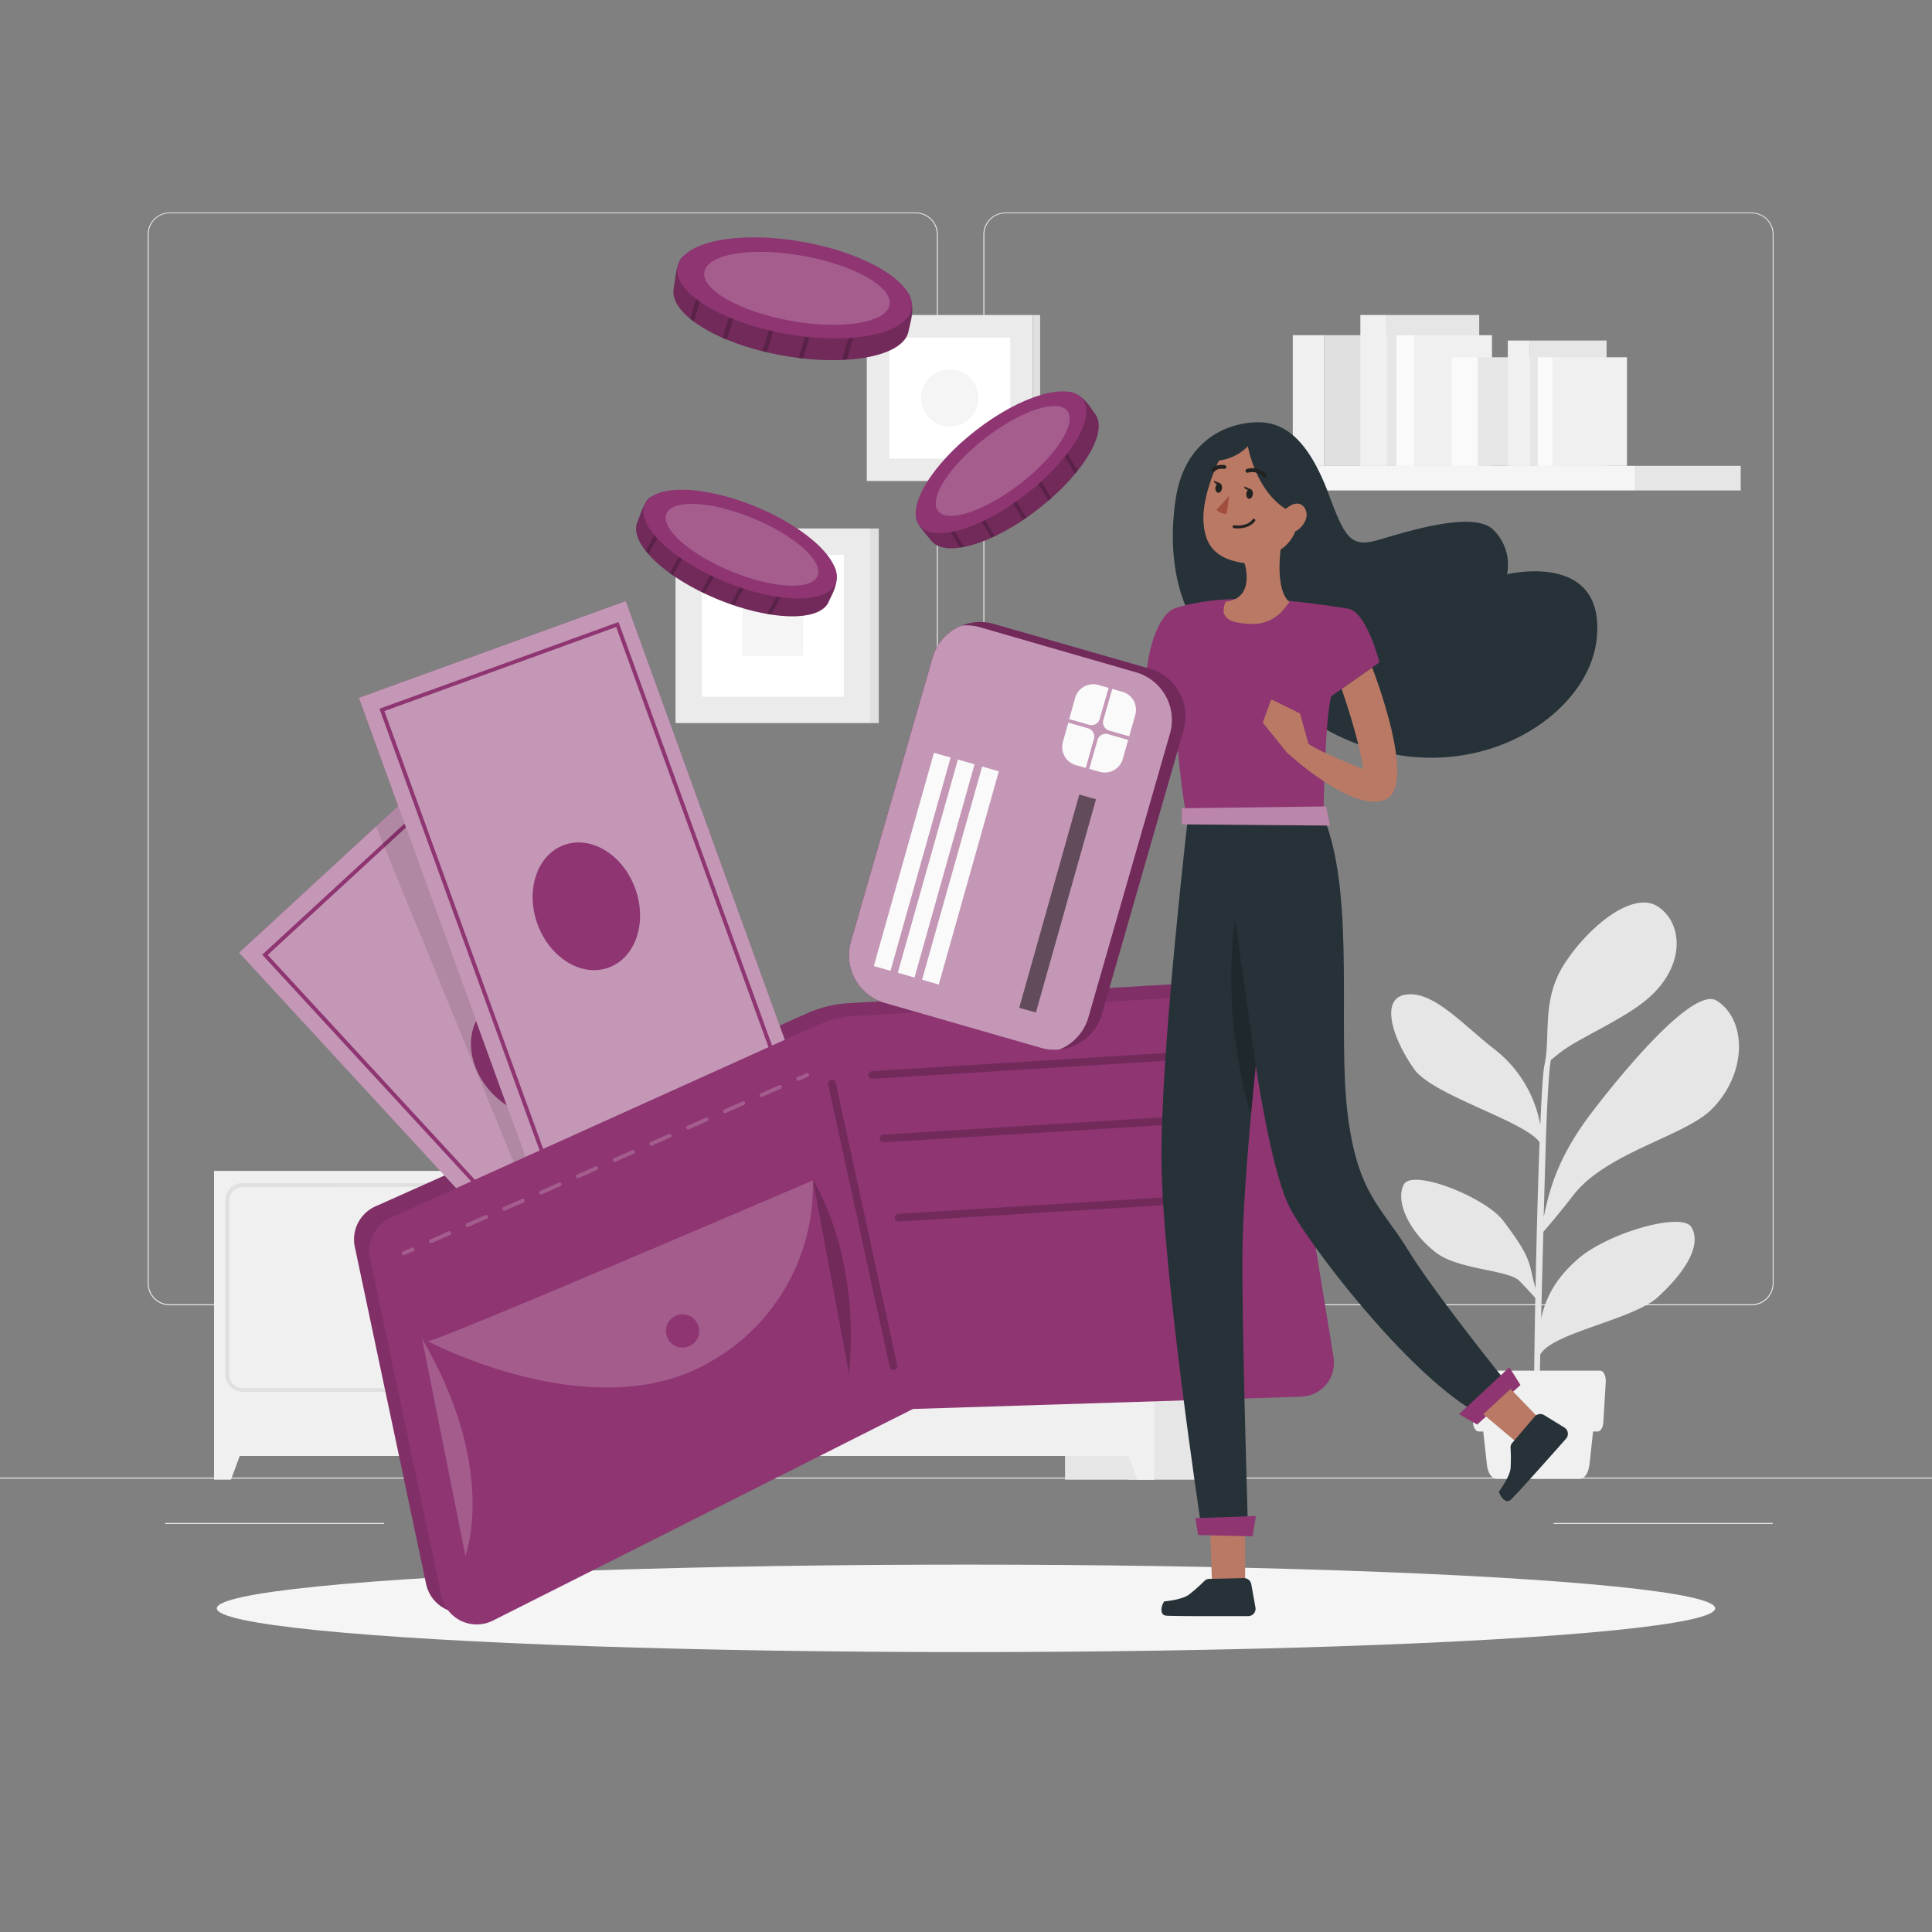 <svg viewBox="0 0 500 500" xmlns="http://www.w3.org/2000/svg"><rect x="0" y="0" width="500" height="500" fill="#808080" stroke="none"/><g id="freepik--background-complete--inject-2"><rect style="fill:#ebebeb" height="0.25" width="500" y="382.4"></rect><rect style="fill:#ebebeb" height="0.25" width="23.18" y="388.78" x="150.04"></rect><rect style="fill:#ebebeb" height="0.25" width="56.67" y="394.14" x="402.1"></rect><rect style="fill:#ebebeb" height="0.25" width="56.67" y="394.14" x="42.72"></rect><path style="fill:#ebebeb" d="M237,337.8H43.91a5.71,5.71,0,0,1-5.7-5.71V60.66A5.71,5.71,0,0,1,43.91,55H237a5.71,5.71,0,0,1,5.71,5.71h0V332.09A5.71,5.71,0,0,1,237,337.8ZM43.91,55.2a5.46,5.46,0,0,0-5.45,5.46V332.09a5.46,5.46,0,0,0,5.45,5.46H237a5.48,5.48,0,0,0,5.46-5.46V60.66A5.48,5.48,0,0,0,237,55.2Z"></path><path style="fill:#ebebeb" d="M453.31,337.8H260.21a5.73,5.73,0,0,1-5.71-5.71V60.66A5.72,5.72,0,0,1,260.21,55h193.1A5.71,5.71,0,0,1,459,60.66V332.09A5.7,5.7,0,0,1,453.31,337.8ZM260.21,55.2a5.48,5.48,0,0,0-5.46,5.46V332.09a5.48,5.48,0,0,0,5.46,5.46h193.1a5.48,5.48,0,0,0,5.46-5.46V60.66a5.48,5.48,0,0,0-5.46-5.46Z"></path><rect style="fill:#e6e6e6" height="79.91" width="23.09" y="303.03" x="291.98"></rect><rect style="fill:#e6e6e6" height="79.91" width="23.09" y="303.03" x="275.63"></rect><polygon style="fill:#f0f0f0" points="294.34 382.94 298.72 382.94 298.72 370.46 289.73 370.46 294.34 382.94"></polygon><rect style="fill:#e6e6e6" height="79.91" width="23.09" y="303.03" x="159.56"></rect><rect style="fill:#f0f0f0" height="73.77" width="119.9" y="303.03" x="178.83"></rect><path style="fill:#e0e0e0" d="M291.26,360.2h-47a4.59,4.59,0,0,1-4.57-4.57V310.72a4.57,4.57,0,0,1,4.57-4.56h46.95a4.57,4.57,0,0,1,4.57,4.56v44.91A4.59,4.59,0,0,1,291.26,360.2Zm-47-53a3.56,3.56,0,0,0-3.56,3.54v44.91a3.56,3.56,0,0,0,3.52,3.6h47a3.56,3.56,0,0,0,3.58-3.53v-45a3.54,3.54,0,0,0-3.55-3.54Z"></path><path style="fill:#e0e0e0" d="M233.24,360.2h-47a4.59,4.59,0,0,1-4.57-4.57V310.72a4.57,4.57,0,0,1,4.57-4.56h47a4.57,4.57,0,0,1,4.57,4.56h0v44.91a4.58,4.58,0,0,1-4.57,4.57Zm-47-53a3.54,3.54,0,0,0-3.55,3.54v44.91a3.55,3.55,0,0,0,3.55,3.55h47a3.57,3.57,0,0,0,3.56-3.55V310.72a3.56,3.56,0,0,0-3.56-3.54Z"></path><path style="fill:#fafafa" d="M228.88,320.35a4.41,4.41,0,1,1,4.41-4.42v0A4.42,4.42,0,0,1,228.88,320.35Z"></path><path style="fill:#fafafa" d="M248.66,320.35a4.41,4.41,0,1,1,4.38-4.44V316A4.4,4.4,0,0,1,248.66,320.35Z"></path><polygon style="fill:#f0f0f0" points="183.21 382.94 178.82 382.94 178.82 370.46 187.81 370.46 183.21 382.94"></polygon><rect style="fill:#e6e6e6" height="79.91" width="23.09" y="303.03" x="152.21"></rect><polygon style="fill:#f0f0f0" points="170.91 382.94 175.3 382.94 175.3 370.46 166.31 370.46 170.91 382.94"></polygon><rect style="fill:#f0f0f0" height="73.77" width="119.9" y="303.03" x="55.4"></rect><path style="fill:#e0e0e0" d="M167.83,360.2h-47a4.57,4.57,0,0,1-4.57-4.57V310.72a4.57,4.57,0,0,1,4.57-4.56h46.95a4.57,4.57,0,0,1,4.57,4.56v44.91A4.57,4.57,0,0,1,167.83,360.2Zm-47-53a3.54,3.54,0,0,0-3.55,3.54v44.91a3.56,3.56,0,0,0,3.52,3.6h47a3.57,3.57,0,0,0,3.59-3.53v-45a3.56,3.56,0,0,0-3.55-3.54Z"></path><path style="fill:#e0e0e0" d="M109.81,360.2H62.87a4.57,4.57,0,0,1-4.57-4.57h0V310.72a4.56,4.56,0,0,1,4.57-4.56h46.94a4.56,4.56,0,0,1,4.57,4.56v44.91A4.58,4.58,0,0,1,109.81,360.2Zm-46.94-53a3.54,3.54,0,0,0-3.56,3.54v44.91a3.56,3.56,0,0,0,3.52,3.6h47a3.55,3.55,0,0,0,3.56-3.55v-45a3.54,3.54,0,0,0-3.56-3.54Z"></path><path style="fill:#fafafa" d="M105.46,320.35a4.41,4.41,0,1,1,4.4-4.42v0A4.4,4.4,0,0,1,105.46,320.35Z"></path><path style="fill:#fafafa" d="M125.24,320.35a4.41,4.41,0,1,1,4.38-4.44V316A4.4,4.4,0,0,1,125.24,320.35Z"></path><polygon style="fill:#f0f0f0" points="59.78 382.94 55.4 382.94 55.4 370.46 64.38 370.46 59.78 382.94"></polygon><rect style="fill:#ebebeb" height="42.96" width="42.96" y="81.52" x="224.32"></rect><rect style="fill:#e0e0e0" height="42.96" width="1.9" y="81.53" x="267.29"></rect><rect style="fill:#fff" height="31.32" width="31.32" y="87.35" x="230.15"></rect><path style="fill:#f5f5f5" d="M251.05,108.24h0a7.41,7.41,0,0,1-10.49,0h0a7.42,7.42,0,0,1,0-10.48h0a7.43,7.43,0,0,1,10.49,0h0A7.42,7.42,0,0,1,251.05,108.24Z"></path><rect style="fill:#ebebeb" height="50.37" width="50.37" y="136.76" x="174.83"></rect><rect style="fill:#e0e0e0" height="50.37" width="2.23" y="136.77" x="225.2"></rect><rect style="fill:#fff" height="36.72" width="36.72" y="143.59" x="181.66"></rect><rect style="fill:#f5f5f5" height="15.66" width="15.66" y="154.11" x="192.18"></rect><rect style="fill:#e6e6e6" height="6.37" width="27.27" y="120.56" x="423.23"></rect><rect style="fill:#f5f5f5" height="6.37" width="112.88" y="120.56" x="310.35"></rect><rect style="fill:#e0e0e0" height="33.83" width="31.78" y="86.74" x="342.71"></rect><rect style="fill:#f0f0f0" height="33.83" width="8.14" y="86.74" x="334.57"></rect><rect style="fill:#e6e6e6" height="39.04" width="23.87" y="81.52" x="358.95"></rect><rect style="fill:#f0f0f0" height="39.04" width="6.9" y="81.52" x="352.06"></rect><rect style="fill:#f0f0f0" height="33.83" width="20.13" y="86.74" x="365.99"></rect><rect style="fill:#fafafa" height="33.83" width="4.6" y="86.74" x="361.39"></rect><rect style="fill:#e6e6e6" height="28.1" width="26.4" y="92.46" x="382.46"></rect><rect style="fill:#fafafa" height="28.1" width="6.76" y="92.46" x="375.7"></rect><rect style="fill:#e6e6e6" height="32.44" width="19.83" y="88.13" x="395.95"></rect><rect style="fill:#f0f0f0" height="32.44" width="5.73" y="88.13" x="390.22"></rect><rect style="fill:#f0f0f0" height="28.1" width="19.26" y="92.46" x="401.79"></rect><rect style="fill:#fafafa" height="28.1" width="3.82" y="92.46" x="397.97"></rect><path style="fill:#e6e6e6" d="M407.09,309.42c8.54-11.16,28.87-15.31,35.9-22.35,9.2-9.23,9.16-23.08,1.32-28.08-6.8-4.34-29.36,25-31.89,28.3-8.75,11.29-11.28,19.66-12.92,27.77.19-6.89.37-13.23.52-18.11.47-15.93,1.06-21.06,1.34-22.63,1-.78,2.06-1.67,2.7-2.15,5.46-4.07,17.56-8.92,23.61-14.83,8.84-8.64,7.41-19,1.21-22.83-6.47-4-17.93,5.49-24,14.92s-3.48,18.47-5.18,26.24c-.36,1.54-.73,7.37-1.07,15.46a32,32,0,0,0-12.34-19.95c-8.37-6.68-15.6-14.82-22.5-13.77s-3.15,11.82,2.27,19.38c4.86,6.73,28.85,13.45,32.38,18.86-.42,11-.79,24.85-1.05,37.79-1.89-6.68-.59-7.24-8.34-17.5-4.6-6.08-23.5-13.6-25.74-9.4s1.17,12.08,8.3,17.61c5.75,4.46,18.46,4.45,21.47,7.22.69.64,3,3.12,4.26,4.55-.31,15.78-.44,29.71-.29,34.47l1.24.05c-.06-1.23.08-9.26.33-19.89,3.1-5.65,24-9,30.41-14.84,6.74-6.15,11.58-13.33,8.69-18.14-2.41-4-21.38,1.44-29.15,8.08-5.14,4.42-8.28,9.15-9.72,15.49.17-7.24.38-15,.57-22.35C401,317,404.53,312.77,407.09,309.42Z"></path><path style="fill:#f0f0f0" d="M408.91,382.73H387.25c-1.19,0-2.21-1.54-2.44-3.68l-1.54-14h29.61l-1.53,14C411.1,381.19,410.09,382.73,408.91,382.73Z"></path><path style="fill:#f0f0f0" d="M413.5,370.46H382.65c-.74,0-1.36-1-1.44-2.38l-.63-10.36c-.1-1.59.57-3,1.44-3h32.12c.86,0,1.53,1.39,1.43,3l-.63,10.36C414.87,369.44,414.24,370.46,413.5,370.46Z"></path><g id="freepik--Shadow--inject-62--inject-2"><ellipse style="fill:#f5f5f5" ry="11.32" rx="193.89" cy="416.24" cx="250" id="freepik--path--inject-62--inject-2"></ellipse></g></g><g id="freepik--Coins--inject-2"><path style="fill:#8E3572" d="M214.49,155.68c-2.21,5.37-15.22,5-28.85-.62s-22.9-14.53-20.69-19.9c.52-1.24,2-5.89,3.48-6.53,5.08-2.15,14.75,2.68,25.22,7,9.75,4,20.9,6.61,22.63,11.9C217.32,150.75,215.12,154.15,214.49,155.68Z"></path><path style="opacity:0.2" d="M216.28,147.53c.83,4.21-1,6.23-1.79,8.15s-3.1,3.18-6.33,3.62a11.35,11.35,0,0,1-1.22.14,33.4,33.4,0,0,1-7.41-.39c-.35,0-.7-.11-1.06-.17A58.91,58.91,0,0,1,190,156.7l-1-.34c-1.11-.39-2.25-.82-3.39-1.29s-2.22-1-3.29-1.47l-.92-.44a59.56,59.56,0,0,1-7.27-4.26l-.82-.58a32.65,32.65,0,0,1-5.53-4.94c-.25-.28-.48-.55-.7-.83-2.15-2.72-3-5.32-2.15-7.39.56-1.33,1.76-5.88,3.48-6.54a11.93,11.93,0,0,1,6.47,0l1,.24c5,1.28,11.3,4.13,17.73,6.78,7.58,3.13,16.55,6.38,20.95,10.13a10,10,0,0,1,.75.7A9,9,0,0,1,216.28,147.53Z"></path><g style="opacity:0.2"><path d="M176.38,128l-.46.84-8.12,14.53c-.25-.28-.48-.55-.7-.83l7.8-13.94.61-1.08Z"></path></g><g style="opacity:0.2"><path d="M182.52,133.93l-8.37,15-.82-.58,8.32-14.88Z"></path></g><g style="opacity:0.2"><path d="M197.91,142.53,190,156.7l-1-.34L197,142Z"></path></g><g style="opacity:0.2"><path d="M190.75,138.53l-8.41,15.07-.92-.44L189.88,138Z"></path></g><g style="opacity:0.2"><path d="M207.24,145.27l-7.71,13.78c-.35,0-.7-.11-1.06-.17l7.89-14.11Z"></path></g><path style="fill:#8E3572" d="M216.22,151c-2.21,5.37-15.06,5.16-28.7-.47s-22.9-14.53-20.68-19.9,15.06-5.15,28.7.47S218.43,145.6,216.22,151Z"></path><path style="fill:#fff;opacity:0.2" d="M211.58,149.05c-1.56,3.79-11.58,3.26-22.37-1.19s-18.27-11.14-16.71-14.93,11.58-3.26,22.38,1.19S213.15,145.26,211.58,149.05Z"></path><path style="fill:#8E3572" d="M283.41,107.14c3.56,4.59-3.22,15.7-14.89,24.73s-24,12.63-27.55,8c-.82-1.06-4.14-4.61-3.94-6.27.67-5.47,9.66-11.45,18.62-18.39,8.34-6.46,16.13-14.84,21.58-13.71C280.54,102.23,282.4,105.84,283.41,107.14Z"></path><path style="opacity:0.2" d="M277.23,101.54c4.07,1.38,4.91,4,6.18,5.6s1.22,4.27,0,7.3c-.14.37-.31.74-.49,1.12a33.12,33.12,0,0,1-4,6.24c-.21.28-.44.55-.67.83a58.73,58.73,0,0,1-6.12,6.28l-.77.67c-.89.77-1.83,1.54-2.8,2.29s-1.94,1.46-2.92,2.13c-.27.2-.56.39-.83.58a58.57,58.57,0,0,1-7.32,4.18c-.31.16-.61.29-.9.43a33,33,0,0,1-7.05,2.34c-.36.08-.71.14-1.06.19-3.43.51-6.11,0-7.48-1.81-.88-1.14-4.23-4.45-3.94-6.26a11.79,11.79,0,0,1,3.21-5.63c.22-.25.46-.5.71-.76,3.61-3.74,9.2-7.75,14.7-12,6.49-5,13.77-11.19,19.2-13.13a10.2,10.2,0,0,1,1-.31A9.43,9.43,0,0,1,277.23,101.54Z"></path><g style="opacity:0.2"><path d="M240.45,126.44l.5.82,8.56,14.27c-.36.08-.71.14-1.06.19L240.24,128,239.6,127Z"></path></g><g style="opacity:0.2"><path d="M248.64,124.06l8.82,14.7c-.31.16-.61.29-.9.43l-8.78-14.62Z"></path></g><g style="opacity:0.2"><path d="M263.75,115l8.35,13.92-.77.67-8.44-14.08Z"></path></g><g style="opacity:0.2"><path d="M256.73,119.21,265.61,134c-.27.2-.56.39-.83.58l-8.92-14.86Z"></path></g><g style="opacity:0.2"><path d="M270.77,108.25l8.12,13.55c-.21.28-.44.55-.67.83l-8.31-13.86Z"></path></g><ellipse style="fill:#8E3572" transform="translate(-19.02 183.68) rotate(-37.76)" ry="10.51" rx="26.71" cy="119.65" cx="259.06"></ellipse><ellipse style="fill:#fff;opacity:0.2" transform="translate(-18.72 183.87) rotate(-37.76)" ry="7.43" rx="21.14" cy="119.31" cx="259.5"></ellipse><path style="fill:#8E3572" d="M235.14,85.64C234,92.22,219.24,95,202.52,92s-29.33-10.73-28.16-17.31c.27-1.53.74-7.1,2.31-8.21,5.19-3.66,17.25-.6,30.09,1.68,12,2.13,25.13,2.3,28.38,7.83C237.11,79.39,235.47,83.76,235.14,85.64Z"></path><path style="opacity:0.2" d="M235.14,76c2,4.54.41,7.25,0,9.61s-2.7,4.33-6.22,5.63c-.43.17-.88.31-1.34.45a38.69,38.69,0,0,1-8.44,1.39c-.41,0-.81,0-1.23.07a68.73,68.73,0,0,1-10.08-.37l-1.17-.15c-1.35-.17-2.74-.37-4.13-.62s-2.74-.53-4.07-.84c-.38-.08-.76-.18-1.14-.27a66.94,66.94,0,0,1-9.22-3c-.37-.14-.72-.3-1.07-.44a38.07,38.07,0,0,1-7.44-4.21c-.35-.25-.67-.5-1-.76-3.1-2.53-4.69-5.25-4.24-7.78.3-1.64.54-7,2.3-8.21s4.28-1.59,7.28-1.6h1.2c6,.2,13.73,1.87,21.62,3.27,9.3,1.66,20.19,3.11,26.05,6.25a11,11,0,0,1,1,.6A10.64,10.64,0,0,1,235.14,76Z"></path><g style="opacity:0.2"><path d="M185.46,63.88l-.32,1.05-5.56,18.34c-.35-.25-.67-.5-1-.76l5.34-17.59.42-1.37Z"></path></g><g style="opacity:0.2"><path d="M193.82,69l-5.73,18.89c-.37-.14-.72-.3-1.07-.44l5.7-18.8Z"></path></g><g style="opacity:0.2"><path d="M213.25,74.92l-5.43,17.89-1.17-.15,5.49-18.08Z"></path></g><g style="opacity:0.2"><path d="M204.22,72.18l-5.77,19c-.38-.08-.76-.18-1.14-.27l5.8-19.09Z"></path></g><g style="opacity:0.2"><path d="M224.42,75.7l-5.29,17.41c-.41,0-.81,0-1.23.07l5.41-17.81Z"></path></g><ellipse style="fill:#8E3572" transform="translate(96.24 263.91) rotate(-79.91)" ry="30.76" rx="12.1" cy="74.52" cx="205.64"></ellipse><ellipse style="fill:#fff;opacity:0.2" transform="translate(96.65 264.63) rotate(-79.91)" ry="24.34" rx="8.55" cy="74.63" cx="206.27"></ellipse></g><g id="freepik--Wallet--inject-2"><path style="fill:#8E3572" d="M322.44,253.63l-102.91,6A30.32,30.32,0,0,0,209,262.19l-111.78,50a9.36,9.36,0,0,0-5.4,10.46L110.29,410a9.45,9.45,0,0,0,13.5,6.38l110.33-55.08L336,357.89a8.83,8.83,0,0,0,8.49-10.18l-13.63-83.64C330.15,259.75,326.87,253.5,322.44,253.63Z"></path><path style="opacity:0.1" d="M322.44,253.63l-102.91,6A30.32,30.32,0,0,0,209,262.19l-111.78,50a9.36,9.36,0,0,0-5.4,10.46L110.29,410a9.45,9.45,0,0,0,13.5,6.38l110.33-55.08L336,357.89a8.83,8.83,0,0,0,8.49-10.18l-13.63-83.64C330.15,259.75,326.87,253.5,322.44,253.63Z"></path><rect style="fill:#8E3572" transform="translate(-149.5 165.66) rotate(-42.67)" height="142.99" width="73.45" y="202.73" x="100.6"></rect><polygon style="fill:#fafafa;opacity:0.5" points="212.78 301.9 158.77 351.68 61.87 246.55 97.31 213.88 115.88 196.76 118.97 200.12 212.78 301.9"></polygon><rect style="fill:none;stroke:#8E3572;stroke-miterlimit:10" transform="translate(-149.47 165.96) rotate(-42.67)" height="133.75" width="64.81" y="207.45" x="105.32"></rect><ellipse style="fill:#8E3572" transform="translate(-149.13 165.27) rotate(-42.67)" ry="16.88" rx="13.46" cy="273.55" cx="137"></ellipse><polygon style="opacity:0.1" points="158.2 309.01 139.01 315.64 97.31 213.88 115.88 196.76 118.97 200.12 158.2 309.01"></polygon><rect style="fill:#8E3572" transform="translate(-71.11 65.82) rotate(-19.93)" height="142.99" width="73.45" y="163.81" x="115.05"></rect><rect style="fill:#fafafa;opacity:0.5" transform="translate(-71.11 65.82) rotate(-19.93)" height="142.99" width="73.45" y="163.81" x="115.05"></rect><rect style="fill:none;stroke:#8E3572;stroke-miterlimit:10" transform="translate(-71.18 65.94) rotate(-19.93)" height="133.75" width="64.81" y="168.68" x="119.69"></rect><ellipse style="fill:#8E3572" transform="translate(-70.86 65.76) rotate(-19.93)" ry="16.88" rx="13.46" cy="234.56" cx="151.74"></ellipse><path style="fill:#8E3572" d="M323.11,257.18l-101.5,5.72a29.06,29.06,0,0,0-10.41,2.55L101.06,315.17a9.35,9.35,0,0,0-5.3,10.44L114.23,413a9.35,9.35,0,0,0,13.34,6.41l108.7-54.77,100.48-3.18a8.75,8.75,0,0,0,8.36-10.15l-13.67-83.63C330.73,263.32,327.49,257.06,323.11,257.18Z"></path><line style="fill:none;stroke:#000;stroke-linecap:round;stroke-linejoin:round;stroke-width:2px;opacity:0.2" y2="272.84" x2="312.83" y1="278.2" x1="225.74"></line><line style="fill:none;stroke:#000;stroke-linecap:round;stroke-linejoin:round;stroke-width:2px;opacity:0.2" y2="353.53" x2="231.22" y1="280.45" x1="215.31"></line><path style="fill:#fafafa;opacity:0.2" d="M109.23,346.43l11.22,56.21S129.05,380.34,109.23,346.43Z"></path><path style="fill:#fafafa;opacity:0.2" d="M110.7,347.09c.39,1,99.66-41.6,99.66-41.6A52.24,52.24,0,0,1,183,352.89C153.12,369.64,110.7,347.09,110.7,347.09Z"></path><circle style="fill:#8E3572" r="4.3" cy="344.45" cx="176.64"></circle><path style="opacity:0.2" d="M210.41,305.49s12.31,18.53,9.33,50.09"></path><g style="opacity:0.2"><line style="fill:none;stroke:#fafafa;stroke-linecap:round;stroke-linejoin:round" y2="323.34" x2="106.77" y1="324.35" x1="104.48"></line><line style="fill:none;stroke:#fafafa;stroke-linecap:round;stroke-linejoin:round;stroke-dasharray:5.198,5.198" y2="280.26" x2="204.22" y1="321.24" x1="111.52"></line><line style="fill:none;stroke:#fafafa;stroke-linecap:round;stroke-linejoin:round" y2="278.2" x2="208.88" y1="279.21" x1="206.6"></line></g><line style="fill:none;stroke:#000;stroke-linecap:round;stroke-linejoin:round;stroke-width:2px;opacity:0.2" y2="289.26" x2="315.75" y1="294.63" x1="228.66"></line><line style="fill:none;stroke:#000;stroke-linecap:round;stroke-linejoin:round;stroke-width:2px;opacity:0.2" y2="309.75" x2="319.67" y1="315.12" x1="232.58"></line></g><g id="freepik--Character--inject-2"><path style="fill:#b97964" d="M300.58,169.56s-2.19,23.33-10.86,25.34a26.16,26.16,0,0,1-16-1.6l-7.05-5.42-3.44,12s3.76,5.11,11.61,1.57c0,0,14,6.16,21.74,0s10.22-23.06,10.22-23.06Z"></path><path style="fill:#263238" d="M307.55,158.26s-6.05-10.31-3.3-29,18.42-21,24.47-19.65,11,7.16,15.12,18.22,5.64,13.94,12.51,12,25.15-8,30.24-2.61a12.64,12.64,0,0,1,3.43,11.4s25.43-6.18,23.23,16.5-38.9,43.85-73.81,21.44S307.55,158.26,307.55,158.26Z"></path><path style="fill:#263238" d="M307.27,213.15s-6.91,59.43-6.68,87.3S310.72,394,310.72,394h12.21s-1.61-52.52-1.38-70.49S325,275.81,325,275.81s3.91,26.72,8.52,36.16,30.18,42.85,47.92,53.22l8.29-7.61s-18.43-22.8-25.34-34.09S351.27,309,348.73,288s1.85-54.59-5.52-74.86Z"></path><path style="opacity:0.2" d="M325,275.81l-5.31-37.67s-4.19,22.64,4.06,50.29Z"></path><polygon style="fill:#b97964" points="313.23 397.33 313.64 409 321.83 409.68 322.24 408.59 322.24 396.51 313.23 397.33"></polygon><polygon style="fill:#8E3572" points="309.34 392.89 310.09 397.26 324.15 397.6 325.04 392.35 309.34 392.89"></polygon><polygon style="fill:#8E3572" points="377.59 366 390.62 353.86 393.49 358.43 382.3 368.67 377.59 366"></polygon><polygon style="fill:#b97964" points="383.87 366 392.47 373.24 397.99 366.75 390.93 359.45 383.87 366"></polygon><path style="fill:#263238" d="M399.66,366.25l5.2,3.2a1.91,1.91,0,0,1,.43,2.89c-3.77,4.26-13.4,15.08-14.36,15.84-1.19,1-2.63-.68-3-2.18,0,0,2.73-3.62,3-5.94a42.48,42.48,0,0,0,0-5.38,1.77,1.77,0,0,1,.42-1.23l5.81-6.82A1.92,1.92,0,0,1,399.66,366.25Z"></path><path style="fill:#263238" d="M323.83,410l1.08,6a1.91,1.91,0,0,1-1.87,2.25c-5.69,0-20.17.06-21.38-.14-1.51-.25-1.24-2.41-.35-3.67,0,0,4.51-.38,6.4-1.75a43.19,43.19,0,0,0,4-3.56,1.79,1.79,0,0,1,1.2-.51l8.95-.21A1.93,1.93,0,0,1,323.83,410Z"></path><path style="fill:#8E3572" d="M344.52,180.19,357,171.43s-3.32-13.28-8.24-13.94-29.34-5.31-44.87,0c0,0-5.58,1.59-7.3,17.26l6.64,2.12s2.38,29.34,3.85,33.86h35.44S342.92,185.5,344.52,180.19Z"></path><path style="fill:#b97964" d="M347.21,178.3s4.73,13.5,5.57,20.76c0,0-11.24-4.48-14.14-6.53l-2.2-7.9L329,181,326.79,187,333,194.7s16.93,15.84,25.51,12.22-3.39-34.14-3.39-34.14Z"></path><path style="fill:#b97964" d="M315.46,119.19s-4.33,8.64-4,15.67,3.88,9.9,10.63,10.89c0,0,2.88,9-4.68,9.91-.58.07-.78,2.36-.74,2.73.2,1.46,1.65,2.26,3,2.6a20.3,20.3,0,0,0,4.33.48,10.09,10.09,0,0,0,8.07-3.59c.16-.19,1.68-2.13,1.68-2.13s-3.61-1.79-2.34-13.51a9.73,9.73,0,0,0,3.78-4.68,5.88,5.88,0,0,0,2.88-3.52c.54-2.34-1.53-5.58-5.31-2.34,0,0-7.12-3.6-9.82-16.21A12.63,12.63,0,0,1,315.46,119.19Z"></path><path style="fill:#a24e3f" d="M317.49,132.94l.61-4.62-3.27,3.62A3.22,3.22,0,0,0,317.49,132.94Z"></path><path style="fill:none;stroke:#222221;stroke-linecap:round;stroke-linejoin:round;stroke-width:0.75px" d="M319.39,136.32s3.45.53,5.11-1.68"></path><path style="fill:none;stroke:#222221;stroke-linecap:round;stroke-linejoin:round" d="M322.84,121.85a4.52,4.52,0,0,1,4.47,1.19"></path><path style="fill:none;stroke:#222221;stroke-linecap:round;stroke-linejoin:round" d="M316.87,120.85s-2-.31-2.89.82"></path><path style="fill:#222221" d="M324.23,127.93c-.09.7-.54,1.21-1,1.15s-.77-.67-.68-1.37.54-1.21,1-1.15S324.32,127.23,324.23,127.93Z"></path><ellipse style="fill:#222221" transform="translate(149.54 422.81) rotate(-82.6)" ry="0.85" rx="1.27" cy="126.29" cx="315.43"></ellipse><path style="fill:#222221" d="M323.56,126.56l-1.58-.69A1,1,0,0,0,323.56,126.56Z"></path><path style="fill:#222221" d="M315.72,125.08l-1.58-.69A1,1,0,0,0,315.72,125.08Z"></path><polygon style="fill:#8E3572" points="305.84 209.17 305.84 213.34 344.24 213.66 343.21 208.7 305.84 209.17"></polygon><polygon style="fill:#fff;opacity:0.4" points="305.84 209.17 305.84 213.34 344.24 213.66 343.21 208.7 305.84 209.17"></polygon></g><g id="freepik--Card--inject-2"><path style="fill:#8E3572" d="M306.31,188.93l-21.12,73.46a12.8,12.8,0,0,1-11,9.22,13.06,13.06,0,0,1-4.82-.44L229,259.56a12.83,12.83,0,0,1-8.78-15.85l21.13-73.48a12.82,12.82,0,0,1,15.84-8.76l40.4,11.6A12.82,12.82,0,0,1,306.31,188.93Z"></path><path style="opacity:0.2" d="M306.31,188.93l-21.12,73.46a12.8,12.8,0,0,1-11,9.22,13.06,13.06,0,0,1-4.82-.44L229,259.56a12.83,12.83,0,0,1-8.78-15.85l21.13-73.48a12.82,12.82,0,0,1,15.84-8.76l40.4,11.6A12.82,12.82,0,0,1,306.31,188.93Z"></path><path style="fill:#8E3572" d="M302.8,189.8l-21.12,73.47a12.77,12.77,0,0,1-7.51,8.34,13.06,13.06,0,0,1-4.82-.44L229,259.56a12.83,12.83,0,0,1-8.78-15.85l21.13-73.48a12.74,12.74,0,0,1,7.51-8.32,12.65,12.65,0,0,1,4.82.44L294,174A12.82,12.82,0,0,1,302.8,189.8Z"></path><path style="fill:#fafafa;opacity:0.5" d="M302.8,189.8l-21.12,73.47a12.77,12.77,0,0,1-7.51,8.34,13.06,13.06,0,0,1-4.82-.44L229,259.56a12.83,12.83,0,0,1-8.78-15.85l21.13-73.48a12.74,12.74,0,0,1,7.51-8.32,12.65,12.65,0,0,1,4.82.44L294,174A12.82,12.82,0,0,1,302.8,189.8Z"></path><rect style="fill:#fafafa" transform="translate(69.34 -55.67) rotate(15.74)" height="57.34" width="4.49" y="194.35" x="233.85"></rect><polygon style="fill:#fafafa" points="236.67 252.99 232.35 251.74 247.9 196.57 252.21 197.81 236.67 252.99"></polygon><polygon style="fill:#fafafa" points="242.95 254.79 238.63 253.55 254.18 198.38 258.5 199.62 242.95 254.79"></polygon><rect style="opacity:0.5" transform="translate(73.68 -65.48) rotate(15.74)" height="57.34" width="4.49" y="205.16" x="271.48"></rect><path style="fill:#fafafa" d="M283.1,191.25,281,198.74l-2.56-.72a4.87,4.87,0,0,1-3.36-6l1.4-5,5.17,1.48A2.2,2.2,0,0,1,283.1,191.25Z"></path><path style="fill:#fafafa" d="M281.87,187.58l-5.17-1.48,1.55-5.48a4.86,4.86,0,0,1,6-3.36l2.66.75-2.32,8.07A2.17,2.17,0,0,1,281.87,187.58Z"></path><path style="fill:#fafafa" d="M286.77,190l5.2,1.49-1.38,4.89a4.84,4.84,0,0,1-6,3.36l-2.7-.76,2.15-7.48A2.19,2.19,0,0,1,286.77,190Z"></path><path style="fill:#fafafa" d="M293.81,185l-1.57,5.56-5.2-1.49a2.2,2.2,0,0,1-1.5-2.71l2.32-8.07,2.59.73A4.85,4.85,0,0,1,293.81,185Z"></path></g></svg>